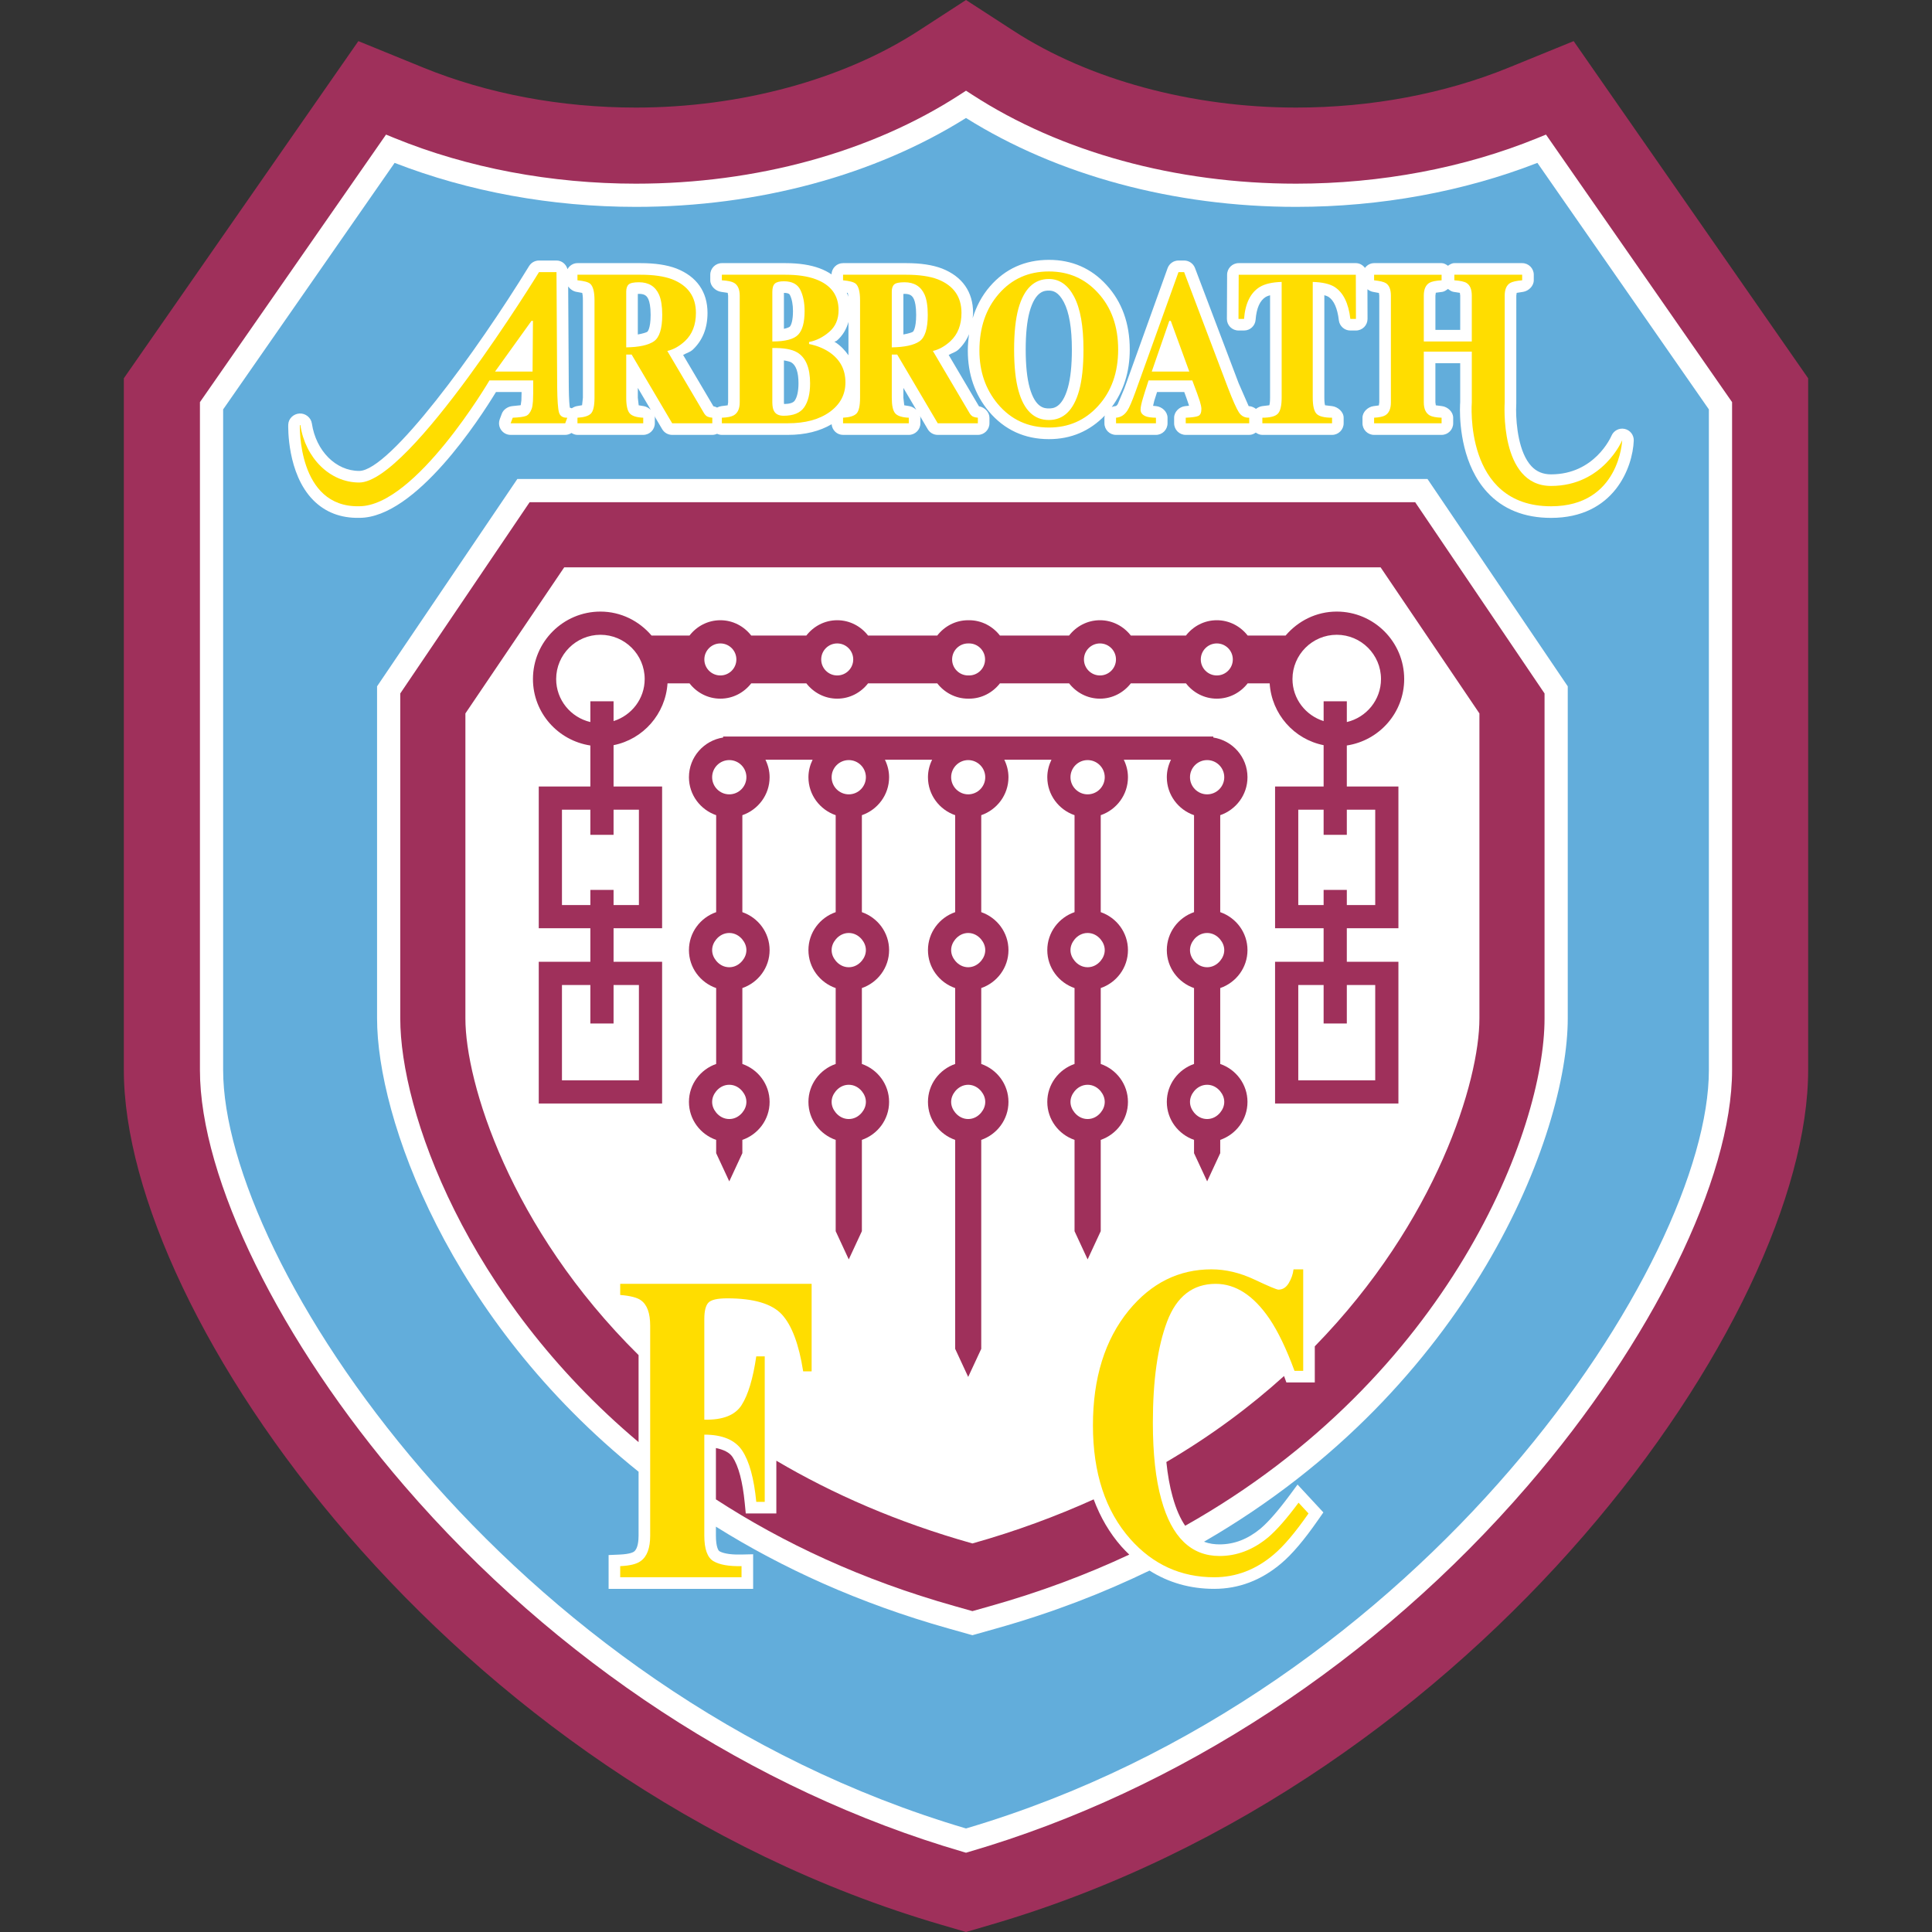 <?xml version="1.0" encoding="utf-8"?>
<!-- Generator: Adobe Illustrator 22.0.1, SVG Export Plug-In . SVG Version: 6.00 Build 0)  -->
<svg version="1.1" id="HQFL" xmlns="http://www.w3.org/2000/svg" xmlns:xlink="http://www.w3.org/1999/xlink" x="0px" y="0px"
	 viewBox="0 0 1000 1000" enable-background="new 0 0 1000 1000" xml:space="preserve">
<rect x="0" y="0" width="1000" height="1000" fill="#333333" stroke="none"/>
<path fill="#9F305B" d="M475.314,16.013c-38.874,25.211-92.151,39.668-146.165,39.668c-38.813,0-76.859-7.146-110.01-20.672
	l-33.652-13.725L64.099,195.797v358.05c0,126.977,168.786,368.2,423.192,442.431l12.714,3.722l12.714-3.722
	c254.406-74.231,423.181-315.454,423.181-442.431V195.793L814.522,21.283L780.87,35.008c-33.151,13.526-71.197,20.672-110.01,20.672
	c-54.011,0-107.288-14.457-146.165-39.668L500.003,0L475.314,16.013z"/>
<path fill="#FFFFFF" d="M800.197,69.662l-4.456,1.816C757.914,86.91,714.723,95.068,670.86,95.068
	c-62.315,0-121.848-16.342-167.587-46.009l-3.269-2.118l-3.269,2.118c-45.755,29.667-105.273,46.009-167.587,46.009
	c-43.864,0-87.055-8.157-124.897-23.589l-4.44-1.816l-96.324,138.481v345.704c0,56.2,41.533,140.675,105.801,215.203
	c78.062,90.541,180.706,157.813,289.028,189.417l1.688,0.501l1.672-0.501c108.322-31.602,210.98-98.877,289.042-189.417
	c64.271-74.528,105.803-159.002,105.803-215.203V208.143L800.197,69.662z"/>
<path fill="#62ADDB" d="M500.006,946.412c-238.565-70.479-384.51-293.94-384.51-392.565V211.911l88.757-127.606
	c38.172,14.86,81.205,22.772,124.897,22.772c63.191,0,123.63-16.381,170.854-46.009c47.226,29.628,107.663,46.009,170.854,46.009
	c43.692,0,86.725-7.913,124.897-22.772l88.759,127.606v341.937C884.516,652.472,738.555,875.933,500.006,946.412z"/>
<path fill="#FFFFFF" d="M738.868,247.928H267.772l-72.604,107.32V527.17c0,51.165,36.832,155.452,135.358,234.594v33.073
	c0,2.455-0.313,6.787-2.393,8.288c-0.281,0.204-1.846,1.267-7.366,1.517l-5.755,0.249v17.497h74.809v-17.905l-6.131,0.142
	c-7.052,0.172-10.134-1.016-11.337-1.736c-0.624-0.359-1.798-2.519-1.798-8.038c0,0,0-1.814,0-4.66
	c34.148,21.361,73.997,39.657,120.377,52.698l10.758,3.033l1.626,0.453l1.626-0.453l10.758-3.033
	c28.898-8.116,55.233-18.312,79.282-29.962c9.875,6.254,21.064,9.461,33.496,9.461c12.698,0,24.362-4.426,34.668-13.167
	c5.63-4.738,11.868-12.087,19.062-22.441l2.768-3.955l-13.371-14.418l-4.301,5.817c-5.785,7.787-10.758,13.48-14.794,16.919
	c-6.661,5.52-13.636,8.226-21.283,8.226c-2.432,0-5.193-0.281-8.022-1.391c138.586-80.08,188.26-211.357,188.26-270.81V355.246
	L738.868,247.928z"/>
<path fill="#9F305B" d="M580.555,800.607c-6.247-7.052-11.024-15.294-14.473-24.536c-19.234,8.679-40.048,16.436-62.761,22.816
	c-38.936-10.946-72.542-25.739-101.487-42.832v27.304h-15.825l-0.531-5.41c-1.08-11.072-3.191-19.062-6.286-23.754
	c-1.672-2.532-4.802-3.877-8.631-4.692c0,5.206,0,16.543,0,26.568c34.601,22.47,75.514,41.736,123.63,55.262l9.132,2.58l9.132-2.58
	c26.092-7.334,50.047-16.372,72.057-26.677C583.165,803.359,581.836,802.045,580.555,800.607z"/>
<path fill="#9F305B" d="M732.488,259.938H274.136l-66.959,98.993V527.17c0,47.773,33.711,143.85,123.349,219.27v-45.051
	c-66.732-65.911-89.635-141.269-89.635-174.217c0-53.371,0-157.906,0-157.906l51.149-75.615h422.557l51.149,75.615
	c0,0,0,104.536,0,157.906c0,32.197-21.94,104.881-85.209,169.683v18.703h-14.7l-1.219-3.331
	c-17.513,15.825-37.71,30.916-60.908,44.504c0.695,6.709,1.752,12.698,3.205,17.843c1.83,6.677,4.081,11.557,6.535,15.153
	c136.985-77.14,186.007-204.961,186.007-262.552V358.935L732.488,259.938z"/>
<path fill="#FFDD00" d="M321.02,810.631c5.035-0.22,8.569-1.096,10.603-2.626c3.285-2.345,4.909-6.723,4.909-13.167V686.172
	c0-6.506-1.594-10.884-4.802-13.151c-1.892-1.391-5.458-2.315-10.713-2.752v-5.755h99.08v45.286h-4.378
	c-2.189-13.979-5.849-23.77-10.978-29.383c-5.129-5.598-14.558-8.398-28.32-8.398c-5.129,0-8.382,0.75-9.772,2.251
	c-1.391,1.501-2.095,4.317-2.095,8.414v52.135c9.523,0.22,15.965-2.299,19.311-7.569c3.363-5.27,5.895-13.668,7.583-25.209h4.378
	v75.31h-4.378c-1.173-12.103-3.596-20.922-7.24-26.458c-3.66-5.552-10.212-8.32-19.657-8.32v52.277
	c0,6.943,1.578,11.337,4.737,13.213c3.159,1.86,8.006,2.72,14.528,2.564v5.755h-62.8v-5.753H321.02z"/>
<path fill="#FFDD00" d="M649.217,662.263c7.444,3.502,11.618,5.254,12.495,5.254c2.205,0,3.987-1.125,5.348-3.392
	c1.345-2.251,2.173-4.628,2.471-7.114h5.005v52.542h-4.504c-4.191-11.369-8.491-20.329-12.902-26.881
	c-8.226-12.103-17.529-18.156-27.881-18.156c-11.838,0-20.22,6.506-25.145,19.499c-4.925,13.011-7.382,30.461-7.382,52.371
	c0,16.107,1.471,29.367,4.394,39.767c5.348,19.485,15.388,29.226,30.118,29.226c9.022,0,17.404-3.221,25.177-9.665
	c4.394-3.738,9.633-9.711,15.715-17.921l5.161,5.568c-6.817,9.804-12.822,16.905-18.03,21.283
	c-9.226,7.835-19.499,11.744-30.774,11.744c-17.232,0-31.712-6.583-43.424-19.767c-12.902-14.574-19.359-34.199-19.359-58.874
	c0-24.456,6.16-44.271,18.499-59.423c11.667-14.215,25.943-21.313,42.832-21.313C634.378,657.009,641.758,658.761,649.217,662.263z"
	/>
<path fill="#FFFFFF" d="M840.963,222.01c-2.83-0.638-5.707,0.849-6.849,3.507c-0.359,0.821-8.818,20.009-31.291,20.009
	c-4.175,0-7.505-1.379-10.164-4.223c-6.552-7.002-7.929-21.295-7.929-29.23c0-1.345,0.032-2.507,0.094-3.418l0.016-55.615
	c0,0,0.142-1.068,0.188-1.446c0.611-0.066,3.363-0.528,3.363-0.528c2.878-0.492,5.488-3.056,5.488-5.984V142.2
	c0-3.315-2.69-6.005-6.005-6.005h-35.107c-1.283,0-2.315,0.677-3.299,1.366c-0.986-0.689-2.018-1.366-3.299-1.366h-34.933
	c-1.97,0-3.644,1.013-4.737,2.477c-1.096-1.466-2.752-2.477-4.721-2.477h-60.627c-3.315,0-5.989,2.67-6.005,5.977l-0.11,22.866
	c-0.016,1.594,0.611,3.132,1.736,4.262c1.141,1.135,2.658,1.771,4.269,1.771h2.878c3.127,0,5.739-2.413,5.973-5.54
	c0.485-6.099,2.221-9.985,5.316-11.884c0.453-0.27,1.283-0.556,2.173-0.824c0,10.802,0,52.998,0,52.998
	c0,2.498-0.236,3.463-0.391,3.941c-0.656,0.078-3.596,0.437-3.596,0.437c-1.19,0.144-2.315,0.709-3.315,1.439
	c-1.064-0.805-2.331-1.377-3.69-1.43c0,0-0.032-0.002-0.062-0.002c-0.016-0.027-0.048-0.059-0.048-0.059l-5.145-11.756
	l-22.612-59.668c-0.892-2.333-3.127-3.877-5.614-3.877h-2.924c-2.532,0-4.785,1.592-5.646,3.971l-22.347,62.18
	c-0.016,0-3.456,8.194-3.456,8.194c-0.641,0.981-1.016,1.011-1.329,1.032c-0.641,0.05-1.219,0.254-1.798,0.487
	c6.083-8.148,9.351-18.072,9.351-29.809c0-13.439-4.035-24.66-12.01-33.352c-7.851-8.651-17.889-13.046-29.82-13.046
	c-12.369,0-22.642,4.616-30.525,13.723c-4.159,4.772-7.085,10.344-8.976,16.532c0.078-0.933,0.236-1.821,0.236-2.802
	c0-10.873-5.552-18.808-16.045-22.953c-5.005-1.901-11.072-2.807-18.609-2.807h-32.65c-3.253,0-5.863,2.592-5.973,5.817
	c-1.798-1.199-3.8-2.256-6.083-3.104c-4.802-1.798-10.806-2.713-17.811-2.713h-32.854c-3.315,0-6.005,2.69-6.005,6.005v2.882
	c0,2.974,2.69,5.559,5.646,5.993c0,0,2.878,0.43,3.392,0.506c0.048,0.364,0.204,1.462,0.204,1.462v55.207c0,0-0.188,1.313-0.22,1.54
	c-0.375,0.027-3.253,0.419-3.253,0.419c-0.766,0.105-1.533,0.373-2.237,0.739c-0.595-0.309-1.235-0.551-1.908-0.666
	c-1.141-1.935-10.632-18.021-15.67-26.551c1.658-1.002,3.472-1.34,5.019-2.768c5.051-4.751,7.599-11.133,7.599-19.007
	c0-10.868-5.552-18.808-16.029-22.953c-5.019-1.901-11.088-2.807-18.625-2.807H298.89c-2.237,0-4.129,1.29-5.161,3.125
	c-0.689-2.557-2.923-4.477-5.691-4.477h-9.054c-2.095,0-4.035,1.087-5.129,2.866c-26.975,44.031-72.119,106.037-87.944,106.037
	c-12.058,0-22.347-10.328-24.488-24.554c-0.453-3.072-3.331-5.344-6.428-5.161c-3.097,0.181-5.691,2.64-5.801,5.744
	c-0.032,1.027-0.657,25.36,12.947,39.105c6.224,6.284,14.261,9.363,23.893,9.155l0,0c29.212,0,62.55-51.753,70.68-65.126
	c3.363,0,8.084,0,13.245,0c0,0.181,0,0.833,0,0.833c0-0.043-0.094,3.511-0.094,3.511c0-0.05-0.313,2.294-0.313,2.294
	c0-0.005-0.062,0.121-0.11,0.206c-0.97,0.094-4.333,0.453-4.333,0.453c-2.267,0.242-4.582,1.775-5.364,3.909l-1.08,2.882
	c-0.249,0.675-0.375,1.386-0.375,2.091c0,1.208,0.359,2.409,1.08,3.429c1.125,1.615,2.956,2.576,4.925,2.576h28.258
	c1.173,0,2.299-0.371,3.237-0.986c0.922,0.572,1.94,0.986,3.097,0.986h34.043c3.315,0,6.005-2.69,6.005-6.005v-2.88
	c0-0.391-0.142-0.739-0.329-1.075c1.736,2.939,4.129,7.007,4.129,7.007c1.08,1.835,3.049,2.956,5.177,2.956h20.766
	c0.892,0,1.72-0.22,2.471-0.567c0.766,0.348,1.594,0.567,2.487,0.567h34.169c9.008,0,16.543-1.924,22.642-5.52
	c0.249,3.077,2.768,5.52,5.911,5.52h34.027c3.315,0,6.005-2.69,6.005-6.005v-2.88c0-0.391-0.156-0.734-0.329-1.075
	c1.736,2.953,4.129,7.007,4.129,7.007c1.08,1.835,3.049,2.956,5.177,2.956h20.766c3.315,0,6.005-2.69,6.005-6.005v-2.88
	c0-2.928-2.532-5.431-5.426-5.922c-1.158-1.958-10.632-18.03-15.67-26.556c1.658-1.002,3.472-1.34,5.019-2.768
	c2.439-2.288,4.253-4.973,5.52-8.006c-0.375,2.757-0.641,5.582-0.641,8.553c0,12.209,3.674,22.8,10.93,31.481
	c8.022,9.5,18.467,14.304,31.056,14.304c11.463,0,21.173-4.188,28.944-12.252c-0.078,0.387-0.22,0.755-0.22,1.164v2.88
	c0,3.315,2.69,6.005,6.005,6.005h20.656c3.315,0,6.005-2.69,6.005-6.005v-2.88c0-3.093-2.83-5.705-5.911-6.005
	c0,0-0.782-0.075-1.578-0.153c0.297-1.267,0.611-2.573,0.611-2.573c0-0.032,0.734-2.331,1.455-4.571c4.394,0,9.836,0,14.073,0
	c0.531,1.434,1.08,2.933,1.08,2.933c-0.016-0.043,1.235,3.585,1.235,3.585l0,0c0,0,0.094,0.364,0.142,0.586
	c-1.002,0.098-1.954,0.194-1.954,0.194c-3.049,0.32-5.739,2.923-5.739,6.003v2.88c0,3.315,2.69,6.005,6.005,6.005h32.854
	c1.297,0,2.425-0.496,3.408-1.192c0.97,0.695,2.111,1.192,3.392,1.192h36.077c3.315,0,6.005-2.69,6.005-6.005v-2.885
	c0-3.042-2.988-5.641-6.005-6.005c0,0-2.907-0.348-3.612-0.432c-0.156-0.508-0.375-1.482-0.375-3.946c0,0,0-42.276,0-53.034
	c0.938,0.281,1.736,0.586,2.095,0.817c2.846,1.821,4.676,5.922,5.41,12.161c0.359,3.026,2.923,5.305,5.957,5.305h2.894
	c1.594,0,3.111-0.634,4.253-1.764c1.125-1.13,1.752-2.663,1.752-4.257l-0.048-15.345c0.828,0.634,1.766,1.153,2.784,1.345
	c0,0,2.331,0.435,3.159,0.586c0.062,0.501,0.188,1.405,0.188,1.405v55.207c0,0-0.172,1.263-0.22,1.594
	c-0.531,0.039-2.784,0.368-2.784,0.368c-2.955,0.432-5.691,3.017-5.691,5.998v2.88c0,3.315,2.69,6.005,6.005,6.005h34.933
	c3.315,0,6.005-2.69,6.005-6.005v-2.88c0-3.015-2.784-5.611-5.769-6.003c0,0-2.72-0.352-3.221-0.419
	c-0.048-0.329-0.22-1.54-0.22-1.54s0-13.101,0-20.242c4.708,0,8.132,0,12.838,0c0,7.142,0,20.242,0,20.242
	c-0.016,0.151-0.126,1.594-0.126,3.937c0,8.503,1.455,28.86,14.121,42.594c8.116,8.807,19.234,13.277,33.027,13.277
	c32.65,0,42.283-26.147,42.816-39.97C845.749,225.192,843.779,222.646,840.963,222.01z M330.135,152.149
	c0.236-0.021,0.595-0.048,0.595-0.048c3.033,0,4.129,1.105,4.909,2.889c0.501,1.162,1.125,3.557,1.125,7.984
	c0,7.373-1.688,8.738-1.704,8.75c-0.531,0.359-2.299,0.931-4.925,1.407C330.135,165.675,330.135,153.807,330.135,152.149z
	 M301.706,205.879c0,0-0.329,2.99-0.423,3.859c-0.75,0.13-2.706,0.474-2.706,0.474c-0.922,0.16-1.798,0.59-2.612,1.114
	c-0.343-0.105-0.673-0.226-1.016-0.329c-0.188-1.24-0.485-4.108-0.547-10.52c0-0.023-0.22-36.237-0.313-52.195
	c1.016,1.391,2.532,2.464,4.239,2.775c0,0,2.127,0.391,3.017,0.556c0.156,0.563,0.359,1.544,0.359,3.8v50.468H301.706z
	 M333.185,210.207c0,0-1.924-0.313-2.596-0.423c-0.094-0.778-0.453-3.905-0.453-3.905s0-3.308,0-5.106
	c3.205,5.437,3.987,6.744,6.693,11.337C335.781,211.176,334.514,210.426,333.185,210.207z M405.757,151.598
	c2.548,0.011,2.94,0.75,3.111,1.109c1.048,2.127,1.578,4.925,1.578,8.32c0,4.692-0.86,7.247-1.672,8.077
	c-0.032,0.039-0.844,0.629-3.017,1.096C405.757,163.122,405.757,152.302,405.757,151.598z M411.325,207.393
	c-0.812,1.146-2.72,1.686-5.488,1.727c-0.032-0.419-0.078-0.837-0.078-0.837s0-14.094,0-21.736c1.892,0.304,3.237,0.693,3.8,1.02
	c2.471,1.471,3.738,5.124,3.738,10.845C413.294,202.443,412.608,205.547,411.325,207.393z M467.589,152.149
	c0.236-0.021,0.595-0.048,0.595-0.048c3.033,0,4.129,1.105,4.909,2.889c0.501,1.157,1.109,3.557,1.109,7.984
	c0,7.373-1.672,8.738-1.688,8.75c-0.531,0.359-2.299,0.931-4.925,1.407C467.589,165.675,467.589,153.803,467.589,152.149z
	 M432.404,177.17c-0.156-0.101-0.375-0.117-0.531-0.22c0.391-0.313,0.906-0.313,1.297-0.65c2.988-2.576,4.941-5.893,5.989-9.672
	v17.259C437.377,181.363,435.234,179.048,432.404,177.17z M439.098,153.599c-0.22-0.718-0.501-1.391-0.782-2.073
	c0.172,0.027,0.359,0.062,0.485,0.087C438.894,151.989,439.018,152.595,439.098,153.599z M470.638,210.207
	c0,0-1.924-0.313-2.596-0.425c-0.094-0.778-0.453-3.903-0.453-3.903s0-3.303,0-5.101c3.205,5.437,3.987,6.748,6.693,11.337
	C473.235,211.176,471.967,210.426,470.638,210.207z M552.733,200.668c-3.033,10.724-7.787,10.724-9.836,10.724
	c-2.079,0-6.943,0-9.946-10.731v-0.002c-1.361-4.87-2.05-11.518-2.05-19.757c0-8.093,0.673-14.679,2.018-19.579
	c3.049-10.912,7.913-10.912,9.976-10.912c2.157,0,4.973,0.679,7.757,5.977c2.752,5.232,4.145,13.471,4.145,24.511
	C554.799,189.093,554.111,195.742,552.733,200.668z M755.803,170.746c-4.708,0-8.132,0-12.838,0c0-6.696,0-17.706,0-17.706
	s0.156-1.18,0.204-1.521c0.595-0.039,3.363-0.446,3.363-0.446c1.096-0.16,2.034-0.856,2.94-1.526
	c0.876,0.661,1.782,1.352,2.878,1.521c0,0,2.532,0.393,3.269,0.503c0.048,0.462,0.188,1.466,0.188,1.466
	S755.803,164.049,755.803,170.746z"/>
<path fill="#FFDD00" d="M298.892,216.209c3.408-0.185,5.739-0.899,6.975-2.155c1.219-1.247,1.846-3.976,1.846-8.173v-50.468
	c0-4.358-0.734-7.201-2.205-8.523c-1.002-0.876-3.205-1.48-6.616-1.809v-2.882h32.666c6.739,0,12.213,0.798,16.404,2.384
	c8.162,3.225,12.245,9.015,12.245,17.369c0,6.186-1.892,11.051-5.675,14.597c-2.894,2.67-5.927,4.371-9.132,5.108l19.046,32.284
	c0.579,0.883,1.19,1.466,1.846,1.741c0.641,0.275,1.439,0.448,2.393,0.524v2.88h-20.766l-20.986-35.562h-2.8v22.356
	c0,3.98,0.595,6.654,1.766,8.038c1.173,1.379,3.518,2.146,7.036,2.29v2.88h-34.043V216.209z M338.455,176.671
	c2.862-1.97,4.317-6.54,4.317-13.698c0-4.385-0.547-7.858-1.626-10.401c-1.908-4.317-5.38-6.474-10.415-6.474
	c-2.72,0-4.504,0.38-5.332,1.135c-0.844,0.755-1.267,2.004-1.267,3.733v28.832C330.808,179.686,335.577,178.648,338.455,176.671z"/>
<path fill="#FFDD00" d="M373.637,216.209c2.846-0.11,4.879-0.517,6.115-1.217c2.079-1.18,3.127-3.424,3.127-6.744v-55.207
	c0-3.292-0.986-5.504-2.956-6.643c-1.158-0.691-3.253-1.135-6.286-1.318v-2.882h32.854c6.318,0,11.573,0.782,15.731,2.338
	c7.881,2.933,11.822,8.276,11.822,16.02c0,4.708-1.61,8.448-4.815,11.204c-3.191,2.768-6.677,4.52-10.461,5.261v1.036
	c3.955,0.817,7.396,2.185,10.321,4.108c5.675,3.772,8.507,9.031,8.507,15.763c0,6.293-2.72,11.397-8.148,15.301
	c-5.426,3.907-12.65,5.856-21.642,5.856h-34.169V216.209z M413.077,173.295c2.251-2.301,3.379-6.391,3.379-12.268
	c0-4.342-0.734-8.002-2.189-10.978c-1.471-2.974-4.317-4.461-8.537-4.461c-2.221,0-3.784,0.398-4.66,1.196
	c-0.876,0.801-1.313,2.24-1.313,4.319v25.646C406.4,176.751,410.84,175.598,413.077,173.295z M400.628,212.759
	c0.86,1.622,2.532,2.434,4.989,2.434c5.051,0,8.585-1.457,10.619-4.362c2.034-2.907,3.065-7.048,3.065-12.419
	c0-8.027-2.237-13.362-6.693-16.017c-2.736-1.62-7.02-2.372-12.854-2.256v28.26C399.8,210.392,400.081,211.84,400.628,212.759z"/>
<path fill="#FFDD00" d="M436.359,216.209c3.392-0.185,5.723-0.899,6.959-2.155c1.219-1.247,1.846-3.976,1.846-8.173v-50.468
	c0-4.358-0.734-7.201-2.205-8.523c-1.002-0.876-3.205-1.48-6.6-1.809v-2.882h32.65c6.739,0,12.213,0.798,16.404,2.384
	c8.162,3.225,12.245,9.015,12.245,17.369c0,6.186-1.892,11.051-5.675,14.597c-2.894,2.67-5.927,4.371-9.132,5.108l19.046,32.284
	c0.579,0.883,1.19,1.466,1.83,1.741c0.657,0.275,1.455,0.448,2.409,0.524v2.88H485.37l-20.986-35.562h-2.8v22.356
	c0,3.98,0.579,6.654,1.752,8.038c1.173,1.379,3.534,2.146,7.052,2.29v2.88h-34.027v-2.878H436.359z M475.906,176.671
	c2.862-1.97,4.301-6.54,4.301-13.698c0-4.385-0.531-7.858-1.61-10.401c-1.908-4.317-5.38-6.474-10.415-6.474
	c-2.72,0-4.504,0.38-5.348,1.135c-0.828,0.755-1.251,2.004-1.251,3.733v28.832C468.262,179.686,473.031,178.648,475.906,176.671z"/>
<path fill="#FFDD00" d="M568.325,151.604c6.959,7.583,10.431,17.346,10.431,29.294c0,11.95-3.472,21.709-10.431,29.297
	c-6.755,7.396-15.23,11.095-25.396,11.095c-10.79,0-19.609-4.051-26.444-12.151c-6.364-7.615-9.539-16.825-9.539-27.631
	c0-11.909,3.331-21.688,9.992-29.351c6.723-7.764,15.388-11.65,25.989-11.65C553.141,140.508,561.6,144.206,568.325,151.604z
	 M558.521,202.276c1.517-5.465,2.283-12.588,2.283-21.377c0-12.071-1.61-21.178-4.831-27.304c-3.221-6.131-7.583-9.191-13.073-9.191
	c-7.663,0-12.915,5.113-15.777,15.338c-1.471,5.433-2.221,12.483-2.221,21.157c0,8.828,0.766,15.953,2.283,21.377
	c2.814,10.081,8.054,15.121,15.715,15.121C550.467,217.396,555.675,212.357,558.521,202.276z"/>
<path fill="#FFDD00" d="M577.661,216.209c2.439-0.185,4.394-1.416,5.863-3.694c0.97-1.439,2.331-4.598,4.113-9.486l22.347-62.18
	h2.924l22.612,59.696c2.564,6.659,4.472,10.95,5.723,12.881c1.267,1.931,3.049,2.857,5.348,2.784v2.88h-32.854v-2.88
	c3.331-0.144,5.504-0.458,6.536-0.936c1.048-0.48,1.565-1.693,1.565-3.644c0-0.878-0.281-2.221-0.828-4.026
	c-0.343-1.066-0.782-2.349-1.329-3.859l-2.548-6.842h-22.628c-1.471,4.511-2.409,7.451-2.8,8.816
	c-0.892,2.894-1.345,4.996-1.345,6.318c0,1.61,0.954,2.784,2.862,3.516c1.125,0.398,2.814,0.62,5.099,0.657v2.88h-20.656v-2.88
	H577.661z M615.581,192.329l-9.585-26.247h-0.766l-9.086,26.247H615.581z"/>
<path fill="#FFDD00" d="M641.149,142.2h60.627l0.062,22.866h-2.894c-0.954-8.148-3.674-13.663-8.162-16.541
	c-2.503-1.578-6.27-2.45-11.305-2.599v59.895c0,4.184,0.641,6.959,1.94,8.331c1.297,1.368,3.987,2.052,8.054,2.052v2.885h-36.079
	v-2.885c4.035,0,6.693-0.691,8.022-2.079c1.313-1.386,1.97-4.154,1.97-8.304v-59.895c-4.925,0.149-8.695,1.02-11.305,2.599
	c-4.815,2.953-7.537,8.464-8.162,16.541h-2.878L641.149,142.2z"/>
<path fill="#FFDD00" d="M839.65,227.853c0,0-1.313,34.196-36.827,34.196c-45.364,0-41.018-53.801-41.018-53.801v-26.247h-24.847
	v26.247c0,3.358,1.032,5.623,3.111,6.803c1.203,0.661,3.237,1.048,6.099,1.157v2.88h-34.933v-2.88
	c2.72-0.144,4.676-0.567,5.833-1.272c1.908-1.18,2.862-3.404,2.862-6.689v-55.207c0-3.187-0.86-5.348-2.596-6.478
	c-1.048-0.657-3.081-1.153-6.099-1.48V142.2h34.933v2.882c-3.049,0.183-5.161,0.624-6.334,1.318
	c-1.924,1.169-2.878,3.386-2.878,6.643v23.71h24.847v-23.713c0-3.257-0.906-5.449-2.736-6.588c-1.109-0.695-3.221-1.153-6.302-1.373
	v-2.882h35.107v2.882c-3.033,0.258-5.113,0.73-6.254,1.423c-1.846,1.137-2.784,3.315-2.784,6.535v55.207
	c0,0-2.972,43.28,23.987,43.28S839.65,227.853,839.65,227.853z"/>
<path fill="#FFDD00" d="M289.321,213.425c-0.531-1.931-0.844-6.224-0.922-12.881l-0.359-59.696h-9.054
	c0,0-66.741,108.903-93.075,108.903c-15.262,0-27.897-12.822-30.431-29.669l-0.281-0.117c0,0-1.377,42.766,30.712,42.066
	c29.196,0,67.43-65.126,67.43-65.126h22.628v6.842c-0.016,1.51-0.048,2.791-0.11,3.859c-0.126,1.807-0.343,3.148-0.673,4.026
	c-0.734,1.951-1.704,3.164-2.907,3.644c-1.219,0.476-3.518,0.789-6.897,0.936l-1.08,2.88h28.258l1.064-2.88
	C291.291,216.282,289.868,215.356,289.321,213.425z M275.653,192.329h-19.421l18.858-26.247h0.766L275.653,192.329z"/>
<path fill="#9F305B" d="M501.335,321.029c-0.078,0-0.156,0-0.236,0c-6.522,0-12.259,3.141-15.981,7.929h-35.809
	c-3.706-4.788-9.461-7.929-15.965-7.929c-6.522,0-12.259,3.141-15.981,7.929h-28.526c-3.722-4.788-9.461-7.929-15.981-7.929
	c-6.506,0-12.259,3.141-15.965,7.929h-19.641c-6.412-7.521-15.841-12.403-26.474-12.403c-19.25,0-34.919,15.665-34.919,34.919
	c0,17.47,12.947,31.849,29.711,34.391v21.228H278.86v73.364h26.709v17.365H278.86v73.355h63.848v-73.355h-25.129v-17.365h25.129
	V407.09h-25.129v-21.389c15.294-3.033,26.897-16.095,27.929-32.007h11.385c3.706,4.79,9.461,7.929,15.965,7.929
	c6.522,0,12.259-3.138,15.981-7.929h28.523c3.722,4.79,9.461,7.929,15.981,7.929c6.506,0,12.259-3.138,15.965-7.929h35.809
	c3.722,4.79,9.461,7.929,15.981,7.929c0.078,0,0.407,0,0.485,0c6.522,0,12.259-3.138,15.981-7.929h35.793
	c3.722,4.79,9.461,7.929,15.981,7.929s12.259-3.138,15.981-7.929h28.523c3.706,4.79,9.461,7.929,15.965,7.929
	c6.522,0,12.259-3.138,15.981-7.929h11.385c1.016,15.912,12.634,28.974,27.929,32.007v21.389h-25.129v73.364H685.1v17.365h-25.129
	v73.355h63.848v-73.355h-26.709v-17.365h26.709V407.09h-26.709v-21.228c16.763-2.541,29.695-16.919,29.695-34.391
	c0-19.254-15.654-34.919-34.919-34.919c-10.633,0-20.048,4.882-26.458,12.403h-19.641c-3.722-4.788-9.461-7.929-15.981-7.929
	c-6.506,0-12.259,3.141-15.965,7.929h-28.523c-3.722-4.788-9.461-7.929-15.981-7.929s-12.259,3.141-15.981,7.929h-35.793
	c-3.722-4.788-9.461-7.929-15.981-7.929C501.506,321.029,501.429,321.029,501.335,321.029z M501.335,349.611
	c-0.078,0.002-0.156,0.002-0.236,0.002c-4.582,0-8.288-3.717-8.288-8.288s3.706-8.288,8.288-8.288c0.078,0,0.156,0,0.236,0.005
	c0.094-0.005,0.172-0.005,0.249-0.005c4.566,0,8.288,3.717,8.288,8.288s-3.722,8.288-8.288,8.288
	C501.506,349.614,501.429,349.614,501.335,349.611z M671.985,509.828h13.119v19.922h12.01v-19.922h14.7v49.335h-39.828
	L671.985,509.828L671.985,509.828z M330.698,509.828v49.335H290.87v-49.335h14.7v19.922h12.01v-19.922H330.698z M671.985,419.1
	h13.119v13.007h12.01V419.1h14.7v49.345h-14.7v-7.821h-12.01v7.821h-13.119V419.1L671.985,419.1z M330.698,419.1v49.345h-13.119
	v-7.821h-12.01v7.821h-14.7V419.1h14.7v13.007h12.01V419.1H330.698z M685.107,373.235c-9.303-2.919-16.123-11.518-16.123-21.764
	c0-12.632,10.289-22.91,22.91-22.91c12.634,0,22.91,10.278,22.91,22.91c0,10.832-7.569,19.883-17.685,22.255v-10.751h-12.01v10.26
	H685.107z M317.579,373.235v-10.257h-12.01v10.751c-10.118-2.372-17.701-11.424-17.701-22.255c0-12.632,10.289-22.91,22.91-22.91
	c12.634,0,22.91,10.278,22.91,22.91C333.686,361.717,326.882,370.316,317.579,373.235z M629.812,349.614
	c-4.566,0-8.288-3.717-8.288-8.288s3.722-8.288,8.288-8.288c4.582,0,8.288,3.717,8.288,8.288S634.394,349.614,629.812,349.614
	L629.812,349.614z M372.857,349.614c-4.566,0-8.288-3.717-8.288-8.288s3.722-8.288,8.288-8.288c4.582,0,8.288,3.717,8.288,8.288
	S377.439,349.614,372.857,349.614z M569.341,349.614c-4.566,0-8.288-3.717-8.288-8.288s3.722-8.288,8.288-8.288
	c4.566,0,8.288,3.717,8.288,8.288S573.907,349.614,569.341,349.614L569.341,349.614z M433.342,349.614
	c-4.582,0-8.288-3.717-8.288-8.288s3.706-8.288,8.288-8.288c4.566,0,8.288,3.717,8.288,8.288S437.908,349.614,433.342,349.614z"/>
<path fill="#9F305B" d="M501.131,381.218c-63.456,0-126.835,0-126.835,0v0.517c-9.992,1.544-17.701,10.134-17.701,20.556
	c0,9.125,5.927,16.818,14.089,19.648v50.189c-8.162,2.83-14.089,10.525-14.089,19.648s5.927,16.818,14.089,19.648v39.282
	c-8.162,2.83-14.089,10.525-14.089,19.641c0,9.132,5.927,16.825,14.089,19.657v6.881c0,0,5.691,12.245,6.787,14.59
	c1.096-2.345,6.771-14.59,6.771-14.59v-6.881c8.178-2.83,14.105-10.525,14.105-19.657c0-9.116-5.927-16.811-14.105-19.641v-39.282
	c8.178-2.83,14.105-10.525,14.105-19.648s-5.927-16.818-14.105-19.648v-50.189c8.178-2.83,14.105-10.525,14.105-19.648
	c0-3.26-0.812-6.309-2.157-9.061h24.41c-1.329,2.752-2.157,5.801-2.157,9.061c0,9.125,5.927,16.818,14.105,19.648v50.189
	c-8.178,2.83-14.105,10.525-14.105,19.648s5.927,16.818,14.105,19.648v39.282c-8.178,2.83-14.105,10.525-14.105,19.641
	c0,9.132,5.927,16.825,14.105,19.657v47.256c0,0,5.675,12.259,6.771,14.606c1.096-2.345,6.787-14.606,6.787-14.606v-47.256
	c8.162-2.83,14.089-10.525,14.089-19.657c0-9.116-5.927-16.811-14.089-19.641v-39.282c8.162-2.83,14.089-10.525,14.089-19.648
	s-5.927-16.818-14.089-19.648v-50.189c8.162-2.83,14.089-10.525,14.089-19.648c0-3.26-0.812-6.309-2.157-9.061h24.426
	c-1.345,2.752-2.157,5.801-2.157,9.061c0,9.125,5.911,16.818,14.089,19.648v50.189c-8.178,2.83-14.089,10.525-14.089,19.648
	s5.911,16.818,14.089,19.648v39.282c-8.178,2.83-14.089,10.525-14.089,19.641c0,9.132,5.911,16.825,14.089,19.657v108.164
	c0,0,5.568,12.01,6.739,14.528c1.174-2.519,6.755-14.528,6.755-14.528V590.002c8.162-2.83,14.089-10.525,14.089-19.657
	c0-9.116-5.927-16.811-14.089-19.641v-39.282c8.162-2.83,14.089-10.525,14.089-19.648s-5.927-16.818-14.089-19.648v-50.189
	c8.162-2.83,14.089-10.525,14.089-19.648c0-3.26-0.812-6.309-2.157-9.061h24.41c-1.329,2.752-2.157,5.801-2.157,9.061
	c0,9.125,5.927,16.818,14.105,19.648v50.189c-8.178,2.83-14.105,10.525-14.105,19.648s5.927,16.818,14.105,19.648v39.282
	c-8.178,2.83-14.105,10.525-14.105,19.641c0,9.132,5.927,16.825,14.105,19.657v47.256c0,0,5.691,12.259,6.771,14.606
	c1.096-2.345,6.787-14.606,6.787-14.606v-47.256c8.178-2.83,14.089-10.525,14.089-19.657c0-9.116-5.911-16.811-14.089-19.641
	v-39.282c8.178-2.83,14.089-10.525,14.089-19.648s-5.911-16.818-14.089-19.648v-50.189c8.178-2.83,14.089-10.525,14.089-19.648
	c0-3.26-0.812-6.309-2.157-9.061h24.426c-1.345,2.752-2.157,5.801-2.157,9.061c0,9.125,5.927,16.818,14.089,19.648v50.189
	c-8.162,2.83-14.089,10.525-14.089,19.648s5.927,16.818,14.089,19.648v39.282c-8.162,2.83-14.089,10.525-14.089,19.641
	c0,9.132,5.927,16.825,14.089,19.657v6.881c0,0,5.691,12.245,6.787,14.59c1.096-2.345,6.771-14.59,6.771-14.59v-6.881
	c8.178-2.83,14.105-10.525,14.105-19.657c0-9.116-5.927-16.811-14.105-19.641v-39.282c8.178-2.83,14.105-10.525,14.105-19.648
	s-5.927-16.818-14.105-19.648v-50.189c8.178-2.83,14.105-10.525,14.105-19.648c0-10.422-7.709-19.012-17.701-20.556v-0.517
	C627.982,381.218,564.588,381.218,501.131,381.218z M501.131,411.155c-2.439-0.007-4.66-1.025-6.254-2.642
	c-1.578-1.604-2.564-3.795-2.564-6.224c0-4.879,3.955-8.846,8.818-8.867c4.879,0.021,8.834,3.987,8.834,8.867
	c0,2.429-0.986,4.621-2.564,6.224C505.791,410.133,503.586,411.149,501.131,411.155z M501.131,500.642
	c-2.752-0.011-5.113-1.363-6.739-3.358c-1.235-1.526-2.079-3.392-2.079-5.508c0-2.114,0.844-3.983,2.079-5.508
	c1.626-1.995,3.987-3.347,6.739-3.358c2.768,0.011,5.129,1.366,6.755,3.358c1.235,1.526,2.079,3.392,2.079,5.508
	c0,2.116-0.844,3.985-2.079,5.508C506.26,499.278,503.899,500.63,501.131,500.642z M501.131,579.212
	c-2.752,0-5.113-1.361-6.739-3.363c-1.235-1.517-2.079-3.392-2.079-5.504c0-2.111,0.844-3.971,2.079-5.504
	c1.626-1.986,3.987-3.347,6.739-3.363c2.768,0.016,5.129,1.377,6.755,3.363c1.235,1.533,2.079,3.392,2.079,5.504
	c0,2.111-0.844,3.987-2.079,5.504C506.26,577.851,503.899,579.212,501.131,579.212z M554.079,570.345
	c0-2.111,0.86-3.971,2.095-5.504c1.626-2.002,4.003-3.363,6.771-3.363c2.784,0,5.161,1.361,6.787,3.363
	c1.235,1.533,2.079,3.392,2.079,5.504c0,2.111-0.844,3.987-2.079,5.504c-1.626,2.002-4.003,3.363-6.787,3.363
	c-2.768,0-5.145-1.361-6.771-3.363C554.939,574.332,554.079,572.457,554.079,570.345L554.079,570.345z M448.181,570.345
	c0,2.111-0.844,3.987-2.079,5.504c-1.626,2.002-4.003,3.363-6.787,3.363c-2.768,0-5.145-1.361-6.771-3.363
	c-1.251-1.517-2.095-3.392-2.095-5.504c0-2.111,0.844-3.971,2.095-5.504c1.626-2.002,4.003-3.363,6.771-3.363
	c2.784,0,5.161,1.361,6.787,3.363C447.337,566.374,448.181,568.234,448.181,570.345z M554.079,491.775
	c0-2.114,0.86-3.983,2.095-5.508c1.626-2.002,4.003-3.358,6.771-3.358c2.784,0,5.161,1.357,6.787,3.358
	c1.235,1.526,2.079,3.392,2.079,5.508c0,2.116-0.844,3.985-2.079,5.508c-1.626,2.002-4.003,3.358-6.787,3.358
	c-2.768,0-5.145-1.357-6.771-3.358C554.939,495.76,554.079,493.891,554.079,491.775L554.079,491.775z M448.181,491.775
	c0,2.116-0.844,3.985-2.079,5.508c-1.626,2.002-4.003,3.358-6.787,3.358c-2.768,0-5.145-1.357-6.771-3.358
	c-1.251-1.526-2.095-3.392-2.095-5.508c0-2.114,0.844-3.983,2.095-5.508c1.626-2.002,4.003-3.358,6.771-3.358
	c2.784,0,5.161,1.357,6.787,3.358C447.337,487.793,448.181,489.661,448.181,491.775z M556.659,408.513
	c-1.594-1.604-2.58-3.795-2.58-6.224c0-4.891,3.987-8.867,8.867-8.867c4.895,0,8.867,3.976,8.867,8.867
	c0,2.429-0.986,4.621-2.564,6.224c-1.61,1.626-3.832,2.642-6.302,2.642C560.491,411.155,558.269,410.14,556.659,408.513
	L556.659,408.513z M445.617,408.513c-1.61,1.626-3.832,2.642-6.302,2.642c-2.455,0-4.692-1.016-6.302-2.642
	c-1.578-1.604-2.564-3.795-2.564-6.224c0-4.891,3.971-8.867,8.867-8.867c4.895,0,8.867,3.976,8.867,8.867
	C448.181,404.718,447.198,406.91,445.617,408.513z M615.94,570.345c0-2.111,0.844-3.971,2.079-5.504
	c1.626-2.002,4.003-3.363,6.787-3.363c2.768,0,5.145,1.361,6.771,3.363c1.251,1.533,2.095,3.392,2.095,5.504
	c0,2.111-0.844,3.987-2.095,5.504c-1.626,2.002-4.003,3.363-6.771,3.363c-2.784,0-5.161-1.361-6.787-3.363
	C616.785,574.332,615.94,572.457,615.94,570.345L615.94,570.345z M386.336,570.345c0,2.111-0.844,3.987-2.095,5.504
	c-1.626,2.002-4.003,3.363-6.771,3.363c-2.784,0-5.161-1.361-6.787-3.363c-1.235-1.517-2.079-3.392-2.079-5.504
	c0-2.111,0.844-3.971,2.079-5.504c1.626-2.002,4.003-3.363,6.787-3.363c2.768,0,5.145,1.361,6.771,3.363
	C385.491,566.374,386.336,568.234,386.336,570.345z M615.94,491.775c0-2.114,0.844-3.983,2.079-5.508
	c1.626-2.002,4.003-3.358,6.787-3.358c2.768,0,5.145,1.357,6.771,3.358c1.251,1.526,2.095,3.392,2.095,5.508
	c0,2.116-0.844,3.985-2.095,5.508c-1.626,2.002-4.003,3.358-6.771,3.358c-2.784,0-5.161-1.357-6.787-3.358
	C616.785,495.76,615.94,493.891,615.94,491.775L615.94,491.775z M386.336,491.775c0,2.116-0.844,3.985-2.095,5.508
	c-1.626,2.002-4.003,3.358-6.771,3.358c-2.784,0-5.161-1.357-6.787-3.358c-1.235-1.526-2.079-3.392-2.079-5.508
	c0-2.114,0.844-3.983,2.079-5.508c1.626-2.002,4.003-3.358,6.787-3.358c2.768,0,5.145,1.357,6.771,3.358
	C385.491,487.793,386.336,489.661,386.336,491.775z M618.505,408.513c-1.578-1.604-2.564-3.795-2.564-6.224
	c0-4.891,3.971-8.867,8.867-8.867c4.895,0,8.867,3.976,8.867,8.867c0,2.429-0.986,4.621-2.564,6.224
	c-1.61,1.626-3.848,2.642-6.302,2.642C622.336,411.155,620.115,410.14,618.505,408.513L618.505,408.513z M383.771,408.513
	c-1.61,1.626-3.848,2.642-6.302,2.642c-2.471,0-4.692-1.016-6.302-2.642c-1.578-1.604-2.564-3.795-2.564-6.224
	c0-4.891,3.971-8.867,8.867-8.867c4.895,0,8.867,3.976,8.867,8.867C386.336,404.718,385.352,406.91,383.771,408.513z"/>
</svg>
